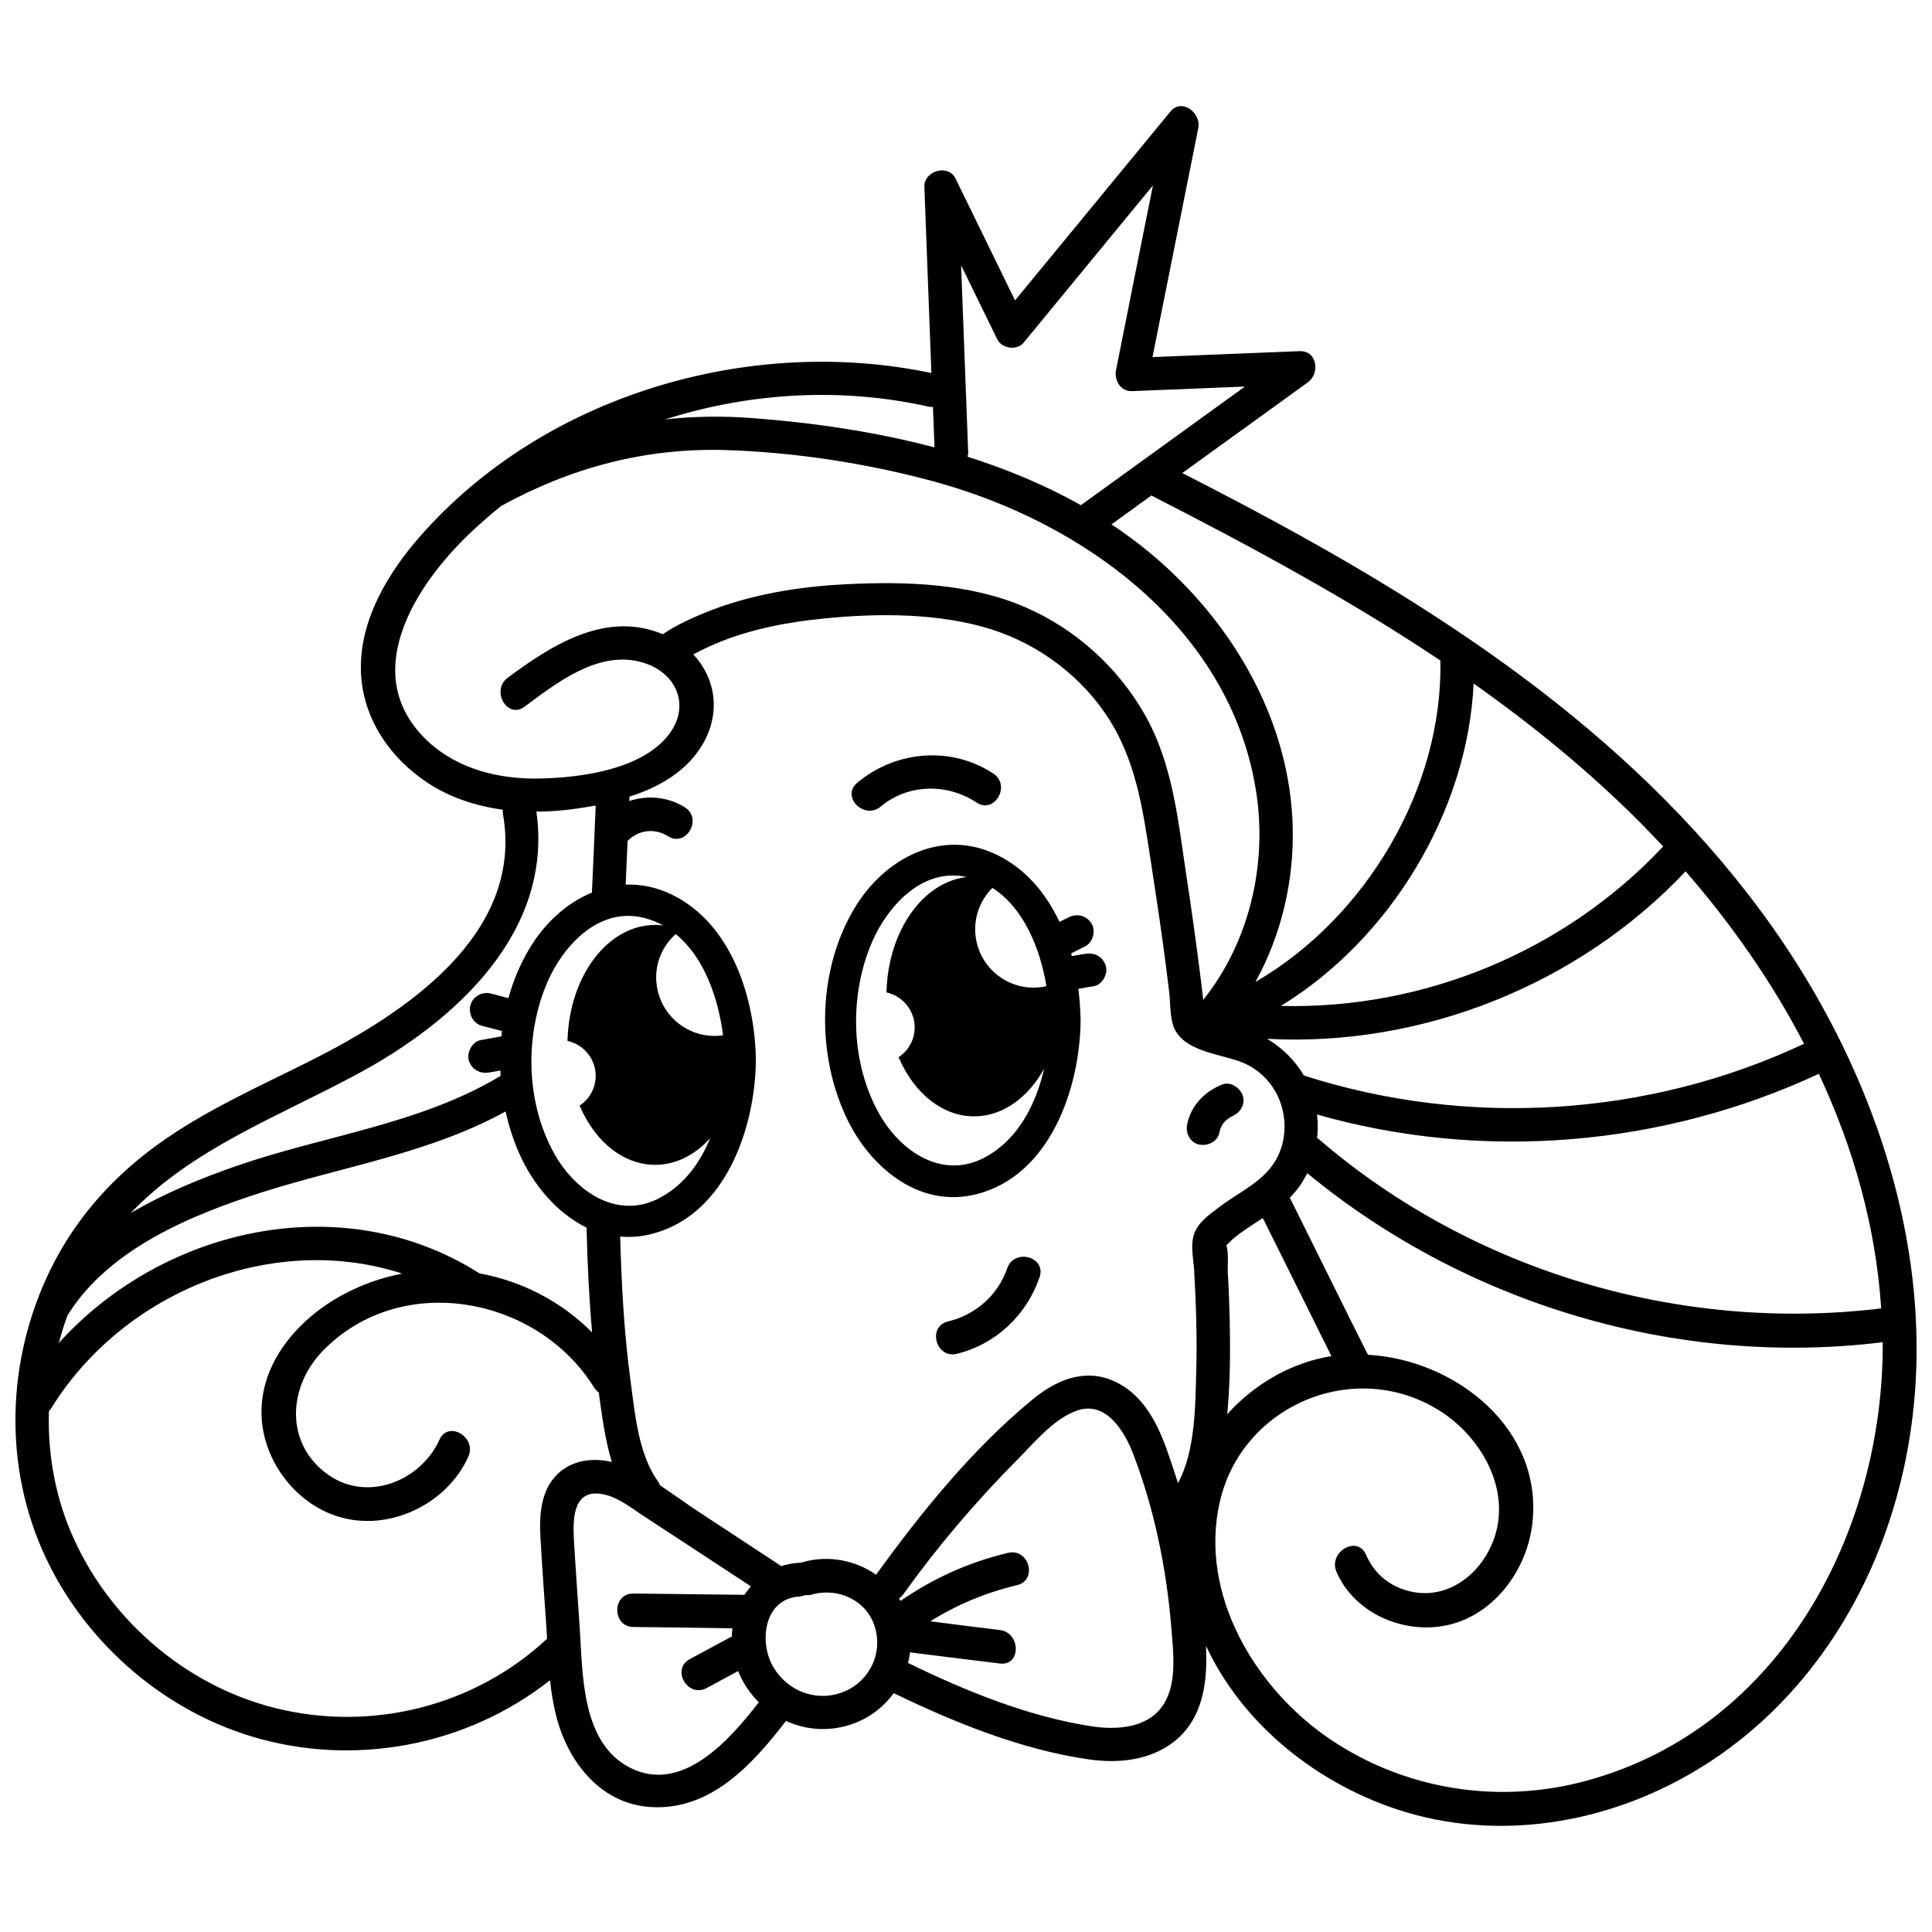 <?xml version="1.0" encoding="UTF-8"?>
<!-- Uploaded to: ICON Repo, www.svgrepo.com, Generator: ICON Repo Mixer Tools -->
<svg width="800px" height="800px" version="1.1" viewBox="144 144 512 512" xmlns="http://www.w3.org/2000/svg">
 <defs>
  <clipPath id="a">
   <path d="m148.09 172h503.81v456h-503.81z"/>
  </clipPath>
 </defs>
 <path d="m403.02 460.41c19.348-5.09 27.156-28.062 27.355-45.898-0.051-2.769-0.25-5.594-0.605-8.465 1.359-0.25 2.769-0.453 4.133-0.707 2.316-0.402 3.777-3.324 3.125-5.441-0.805-2.469-3.023-3.527-5.441-3.125-1.16 0.203-2.367 0.402-3.527 0.605-0.051-0.25-0.152-0.453-0.203-0.707 1.258-0.656 2.519-1.258 3.777-1.914 2.066-1.059 2.82-4.133 1.613-6.047-1.359-2.117-3.828-2.719-6.047-1.613-0.805 0.402-1.613 0.805-2.418 1.211-3.578-7.559-8.918-14.008-16.523-17.734-14.762-7.254-29.977 0.957-37.836 14.156-9.523 15.922-10.125 37.281-2.719 54.109 5.945 13.762 19.449 25.75 35.316 21.57zm18.289-55.066c-0.605 0.152-1.16 0.25-1.762 0.301-8.465 0.906-16.121-5.238-17.027-13.754-0.504-4.684 1.16-9.27 4.484-12.594 8.262 5.289 12.645 15.969 14.305 26.047zm-44.383 33.703c-7.305-13.098-7.859-30.129-2.418-43.984 4.031-10.328 13.602-21.312 25.695-18.641-11.539 1.309-20.707 14.055-21.262 30.129v0.453l0.402 0.102c3.777 1.008 6.602 4.281 7.004 8.16 0.352 3.375-1.109 6.699-3.879 8.664l-0.352 0.25 0.203 0.402c4.231 9.523 11.688 15.266 19.852 15.266 7.559 0 14.309-4.988 18.539-12.645-2.168 9.473-6.852 18.539-15.266 23.277-11.492 6.504-22.879-1.305-28.52-11.434z"/>
 <path d="m461.71 447.3c2.215 0.504 4.938-0.656 5.441-3.125 0.051-0.352 0.152-0.656 0.25-1.008 0.051-0.152 0.152-0.352 0.203-0.453 0.152-0.25 0.25-0.504 0.402-0.754 0.051-0.102 0.301-0.453 0.352-0.504 0.152-0.152 0.25-0.301 0.402-0.402 0 0 0.352-0.301 0.504-0.453 0.203-0.102 0.504-0.352 0.555-0.402 0.152-0.102 1.211-0.605 0.453-0.25 2.215-0.906 3.777-2.973 3.125-5.441-0.605-2.117-3.223-3.981-5.441-3.125-4.637 1.812-8.262 5.492-9.32 10.43-0.555 2.316 0.656 4.938 3.074 5.488z"/>
 <g clip-path="url(#a)">
  <path d="m610.64 385.44c-35.418-47.914-85.797-80.559-137.79-108.02-5.141-2.719-10.328-5.391-15.516-8.062 11.082-8.012 22.168-16.02 33.25-24.031 3.273-2.367 2.519-8.465-2.215-8.262-13 0.504-25.945 1.059-38.945 1.562 4.031-20.254 8.113-40.457 12.141-60.711 0.805-3.93-4.332-8.062-7.406-4.332-13.703 16.676-27.457 33.352-41.16 50.027-5.238-10.781-10.531-21.512-15.77-32.293-1.965-3.981-8.414-2.016-8.262 2.215 0.605 16.426 1.258 32.898 1.863 49.324-48.113-10.125-102.48 5.793-135.32 43.074-8.613 9.773-16.172 22.219-15.871 35.719 0.301 12.395 7.508 23.074 17.633 29.773 6.047 3.981 12.898 6.195 19.949 7.152 0 0.352 0 0.707 0.051 1.059 5.75 32.301-26.547 53.207-51.133 65.551-13.754 6.902-27.961 13.148-40.457 22.219-11.234 8.113-20.555 18.34-27.055 30.582-12.496 23.68-14.207 52.246-3.375 76.883 10.227 23.277 30.984 41.867 55.316 49.273 27.207 8.262 57.082 2.57 79.199-14.863 0.301 2.871 0.754 5.742 1.41 8.566 2.871 12.445 11.586 24.184 25.242 25.039 15.871 1.008 27.004-11.285 35.871-22.824 4.734 2.168 10.227 2.82 15.617 1.41 5.441-1.359 9.875-4.586 12.949-8.766 16.121 7.809 33.805 14.965 51.539 17.531 7.91 1.16 16.375 0.352 22.871-4.785 6.551-5.188 8.414-13.402 8.414-21.41 0-1.258-0.051-2.57-0.051-3.828 9.32 19.949 27.711 35.066 48.367 42.523 26.199 9.473 55.27 5.34 79.25-8.262 25.293-14.309 43.379-38.188 52.801-65.445 19.449-56.129 0.809-117.34-33.402-163.59zm-234.47 175.88c-5.441-3.828-12.543-5.238-19.297-3.375-0.203 0.051-0.402 0.152-0.605 0.203h-0.504c-1.715 0.102-3.324 0.453-4.785 0.906-0.203-0.203-0.402-0.352-0.656-0.504-6.953-4.586-13.906-9.117-20.859-13.703-3.477-2.266-6.953-4.836-10.531-7.203-0.152-0.402-0.352-0.805-0.656-1.211-5.039-7.055-5.996-17.633-7.106-25.945-1.762-12.848-2.469-25.844-2.82-38.793 2.769 0.25 5.644 0.051 8.613-0.754 19.348-5.09 27.156-28.062 27.355-45.898-0.203-16.375-6.348-36.172-22.219-43.934-4.133-2.016-8.262-2.82-12.293-2.672 0.152-3.879 0.352-7.707 0.504-11.586 2.922-2.922 7.106-3.477 10.68-1.258 4.836 3.074 9.32-4.637 4.484-7.656-4.434-2.769-9.926-3.273-14.711-1.664 0-0.402 0.051-0.805 0.051-1.16 7.91-2.519 15.215-6.699 19.445-13.957 4.887-8.465 3.273-17.531-2.519-23.73 1.309-0.707 2.672-1.41 4.031-2.016 8.566-3.93 18.086-6.047 27.406-7.152 14.559-1.715 30.934-2.066 45.141 1.812 13 3.527 24.688 11.637 32.395 22.723 8.414 12.141 10.125 25.695 12.344 39.953 1.109 7.305 2.215 14.609 3.223 21.914 0.555 4.031 1.059 8.113 1.562 12.191 0.402 3.273 0.051 7.758 1.863 10.629 3.426 5.34 11.891 5.894 17.23 7.961 4.836 1.863 8.664 5.844 10.379 10.73 1.664 4.684 1.461 9.977-0.754 14.41-3.125 6.297-9.824 9.07-15.164 13.098-2.215 1.664-4.785 3.426-6.246 5.844-2.055 3.328-0.895 7.562-0.691 11.09 0.504 8.918 0.805 17.887 0.555 26.801-0.25 8.969-0.203 21.109-4.836 29.625-1.008-3.223-2.066-6.348-3.176-9.473-2.719-7.356-6.648-14.559-14.207-17.734-7.758-3.223-15.113 0.051-21.211 5.09-15.871 13.047-29.422 29.824-41.414 46.398zm-105.09-79.852c-36.172-23.023-83.832-12.191-111.49 18.438 0.656-2.469 1.41-4.938 2.316-7.356 0.051-0.102 0.152-0.203 0.203-0.301 10.984-17.434 32.848-26.398 51.691-32.395 21.512-6.801 44.285-10.328 64.184-21.312 0.855 3.828 2.016 7.508 3.578 11.035 3.629 8.262 9.926 15.871 17.887 19.75 0.203 9.27 0.656 18.539 1.461 27.762-8.266-8.266-18.695-13.605-29.828-15.621zm44.184-94.062c1.613 0.453 3.125 1.109 4.535 1.863-0.707-0.102-1.461-0.152-2.168-0.152-12.445 0-22.621 13.301-23.227 30.277v0.453l0.402 0.102c3.777 1.008 6.602 4.281 7.004 8.16 0.352 3.375-1.109 6.699-3.879 8.664l-0.352 0.25 0.203 0.402c4.231 9.523 11.688 15.266 19.852 15.266 5.492 0 10.578-2.621 14.559-7.055-2.621 6.449-6.75 12.141-12.898 15.566-11.387 6.449-22.773-1.359-28.414-11.488-7.305-13.098-7.859-30.129-2.418-43.984 4.129-10.613 14.156-21.949 26.801-18.324zm19.75 31.035c-8.465 0.906-16.121-5.238-17.027-13.754-0.555-4.988 1.359-9.824 5.09-13.148 7.559 6.144 11.285 16.977 12.543 26.852-0.254-0.051-0.406 0-0.605 0.051zm134.87 75.27c-0.102-4.133-0.25-8.211-0.504-12.344-0.102-1.914 0.301-5.543-0.402-7.406 0.555-0.25 1.16-1.109 1.562-1.461 2.519-2.168 5.34-3.879 8.113-5.691 6.098 12.141 12.09 24.383 18.188 36.578-0.707 0.102-1.41 0.25-2.168 0.402-9.723 2.066-18.793 7.559-25.441 15.012 0.051-0.605 0.102-1.211 0.152-1.812 0.652-7.762 0.652-15.52 0.5-23.277zm23.125-54.359c43.934 12.496 91.594 8.516 133-10.781 9.168 19.598 15.113 40.508 16.523 62.172-53.152 6.449-108.07-9.723-148.77-44.637-0.25-0.203-0.453-0.352-0.707-0.504 0.102-0.855 0.152-1.715 0.152-2.621 0.055-1.262-0.047-2.422-0.199-3.629zm129.08-18.742c-41.262 19.398-89.227 22.32-132.55 8.414-2.316-3.981-5.691-7.305-9.723-9.723 41.16 2.215 82.625-14.41 110.89-44.387 12.09 13.902 22.871 29.27 31.387 45.695zm-37.332-52.297c-25.996 27.762-63.379 43.227-101.32 42.27 29.02-17.734 49.523-51.59 51.086-85.445 15.566 10.984 30.328 23.023 43.984 36.676 2.062 2.117 4.18 4.285 6.246 6.5zm-59.047-49.273c0.707 33.855-19.699 68.164-49.02 85.195 6.953-12.543 10.328-27.055 9.875-41.516-0.656-21.664-9.875-42.02-23.781-58.34-7.152-8.414-15.316-15.516-24.234-21.41 3.527-2.57 7.055-5.09 10.578-7.656 26.25 13.449 52.199 27.406 76.582 43.727zm-110.48-84.184c11.438-13.906 22.871-27.809 34.309-41.715-3.273 16.324-6.551 32.648-9.773 48.918-0.555 2.719 1.211 5.742 4.281 5.594 9.977-0.402 19.949-0.805 29.875-1.211-14.508 10.48-28.969 20.957-43.48 31.438-9.473-5.34-19.598-9.523-30.027-12.848 0.102-0.453 0.203-0.906 0.152-1.41-0.605-16.426-1.258-32.898-1.863-49.324 3.176 6.551 6.398 13.098 9.574 19.598 1.156 2.469 5.188 3.074 6.953 0.961zm-25.293 16.875c0.453 0.102 0.906 0.152 1.309 0.102 0.152 3.578 0.25 7.152 0.402 10.73-15.82-4.18-32.195-6.551-48.215-7.758-7.859-0.605-15.617-0.504-23.227 0.352 0.402-0.102 0.754-0.25 1.16-0.352 22.168-6.852 45.898-8.113 68.57-3.074zm-121.27 33.453c2.621-2.469 5.34-4.836 8.16-7.106 18.391-10.125 38.188-15.418 59.246-14.812 18.34 0.555 37.484 3.477 55.168 8.262 39.598 10.68 78.492 38.691 85.547 81.617 3.223 19.496-1.562 40.406-13.957 55.871 0-0.402-0.051-0.805-0.102-1.211-0.301-2.57-0.605-5.188-0.957-7.758-1.008-7.91-2.117-15.82-3.324-23.68-2.266-14.863-3.578-29.977-11.234-43.277-7.152-12.445-18.34-22.469-31.488-28.164-14.66-6.348-31.641-6.902-47.41-6.098-12.848 0.605-25.844 2.769-37.785 7.656-3.727 1.562-7.508 3.273-10.883 5.594-0.402-0.152-0.805-0.352-1.258-0.504-14.66-5.289-28.465 3.578-39.852 12.043-4.535 3.375-0.102 11.082 4.484 7.656 8.414-6.246 18.992-14.559 30.18-11.992 10.176 2.316 14.559 12.242 7.106 20.504-7.508 8.312-22.57 10.277-33.102 10.531-10.73 0.25-21.715-2.367-29.773-9.824-18.691-17.473-3.629-41.203 11.234-55.309zm-30.027 143.48c25.844-13.855 52.043-37.535 47.508-69.574 3.223 0 6.449-0.25 9.621-0.656 1.965-0.25 4.031-0.605 6.098-0.957-0.301 7.707-0.656 15.367-1.008 23.074-6.75 2.769-12.594 8.16-16.574 14.863-2.418 4.082-4.281 8.465-5.543 13.098-1.562-0.402-3.074-0.805-4.637-1.211-2.316-0.605-4.836 0.754-5.441 3.125-0.605 2.266 0.754 4.836 3.125 5.441 1.762 0.453 3.477 0.906 5.238 1.359-0.051 0.504-0.102 0.957-0.152 1.461-0.301 0-0.555 0.051-0.855 0.102-1.562 0.301-3.074 0.555-4.637 0.855-2.266 0.402-3.777 3.324-3.125 5.441 0.805 2.469 3.023 3.527 5.441 3.125 0.957-0.152 1.914-0.352 2.922-0.504 0 0.453 0.051 0.906 0.051 1.41-21.363 12.848-46.602 15.77-69.879 23.832-9.422 3.273-19.246 7.254-28.164 12.543 16.281-17.129 39.406-25.691 60.012-36.828zm-21.766 167.97c-24.133-6.047-44.637-24.031-54.211-46.906-4.231-10.125-6.047-21.008-5.691-31.789 0.25-0.25 0.504-0.555 0.707-0.906 19.297-30.984 58.844-46.602 92.902-35.52-5.141 1.008-10.227 2.719-15.113 5.289-11.539 5.996-21.867 17.18-22.168 30.781-0.301 12.543 8.465 24.738 20.453 28.363 13.352 4.082 28.719-3.324 34.359-15.922 2.316-5.188-5.34-9.672-7.656-4.484-4.938 10.934-19.043 16.625-29.422 9.32-11.738-8.262-10.73-23.477-1.359-33 20.707-21.109 56.68-14.309 71.691 9.723 0.352 0.605 0.805 1.059 1.309 1.41 0.805 5.742 1.613 12.395 3.477 18.438-4.988-1.16-10.43-0.555-14.309 3.125-4.484 4.281-4.938 10.68-4.637 16.523 0.453 8.16 1.059 16.273 1.613 24.434 0.051 0.906 0.102 1.863 0.152 2.769-19.195 17.945-46.605 24.75-72.098 18.352zm94.062 15.816c-12.848-6.551-12.496-24.688-13.301-36.93-0.504-7.91-1.109-15.871-1.562-23.781-0.301-5.844 0-13.453 8.012-11.688 3.727 0.805 6.953 3.375 10.078 5.441 3.375 2.215 6.699 4.383 10.078 6.602 6.246 4.082 12.496 8.211 18.742 12.293-0.605 0.707-1.16 1.461-1.715 2.266-9.824-0.102-19.598-0.25-29.422-0.352-5.691-0.051-5.691 8.816 0 8.867 8.766 0.102 17.48 0.203 26.25 0.352-0.102 0.707-0.152 1.461-0.152 2.215-0.203 0.102-0.453 0.152-0.656 0.301-3.477 1.863-6.953 3.727-10.48 5.644-5.039 2.719-0.555 10.379 4.484 7.656 2.769-1.512 5.543-2.973 8.312-4.484 1.258 3.176 3.176 5.945 5.492 8.262-7.762 10.031-20.355 24.391-34.16 17.336zm55.82-19.797c-6.75 2.266-13.906-0.555-17.633-6.551-4.133-6.602-2.82-18.391 6.648-18.992 0.605-0.051 1.16-0.203 1.613-0.402 0.555 0.102 1.211 0.051 1.863-0.152 6.801-1.914 14.41 1.512 16.574 8.516 2.32 7.402-1.762 15.113-9.066 17.582zm85.598 3.023c-4.031 6.348-12.496 6.852-19.195 5.793-16.676-2.57-33.402-9.371-48.516-16.777 0.25-0.957 0.402-1.914 0.555-2.871 0.301 0.102 0.656 0.203 1.008 0.203 7.609 0.957 15.215 1.914 22.773 2.82 5.644 0.707 5.594-8.16 0-8.867-6.144-0.754-12.293-1.512-18.438-2.316 7.106-4.434 14.711-7.609 22.973-9.574 5.543-1.309 3.223-9.875-2.367-8.566-10.227 2.418-19.852 6.75-28.516 12.746-0.102-0.203-0.25-0.402-0.352-0.656 0.402-0.301 0.754-0.656 1.109-1.109 9.02-12.594 19.043-24.383 29.926-35.367 4.586-4.586 9.773-11.082 16.07-13.301 7.656-2.719 12.543 5.34 14.863 11.336 5.594 14.461 8.816 30.23 10.125 45.645 0.5 6.652 1.711 15.016-2.019 20.863zm112.2 20.203c-23.176 6.348-47.863 2.57-67.863-10.832-19.949-13.402-35.066-38.492-29.422-63.078 5.894-25.645 35.719-38.188 58.141-24.184 10.328 6.449 18.188 19.195 15.215 31.641-2.621 10.832-12.797 19.496-24.184 15.973-4.836-1.512-8.414-4.734-10.43-9.371-2.316-5.34-10.125-0.707-7.809 4.586 4.684 10.73 17.18 16.273 28.414 14.258 12.797-2.266 21.867-14.309 23.426-26.754 3.176-25.293-20.152-43.781-43.527-45.09 0-0.051-0.051-0.051-0.051-0.102-6.953-13.805-13.754-27.711-20.656-41.516 0.707-0.707 1.359-1.461 2.016-2.266 1.008-1.309 1.863-2.769 2.621-4.231 42.168 34.762 98.141 51.488 152.5 44.789 0.25 50.277-27.105 102.17-78.395 116.18z"/>
 </g>
 <path d="m377.43 357.73c7.203-6.047 17.633-6.195 25.34-1.059 4.785 3.176 9.219-4.535 4.484-7.656-11.234-7.406-25.945-6.098-36.125 2.469-4.332 3.676 1.965 9.922 6.301 6.246z"/>
 <path d="m419.5 482.47c1.863-5.391-6.699-7.758-8.566-2.367-2.469 7.152-8.414 12.344-15.719 14.105-5.543 1.359-3.176 9.926 2.367 8.566 10.379-2.57 18.492-10.281 21.918-20.305z"/>
</svg>
